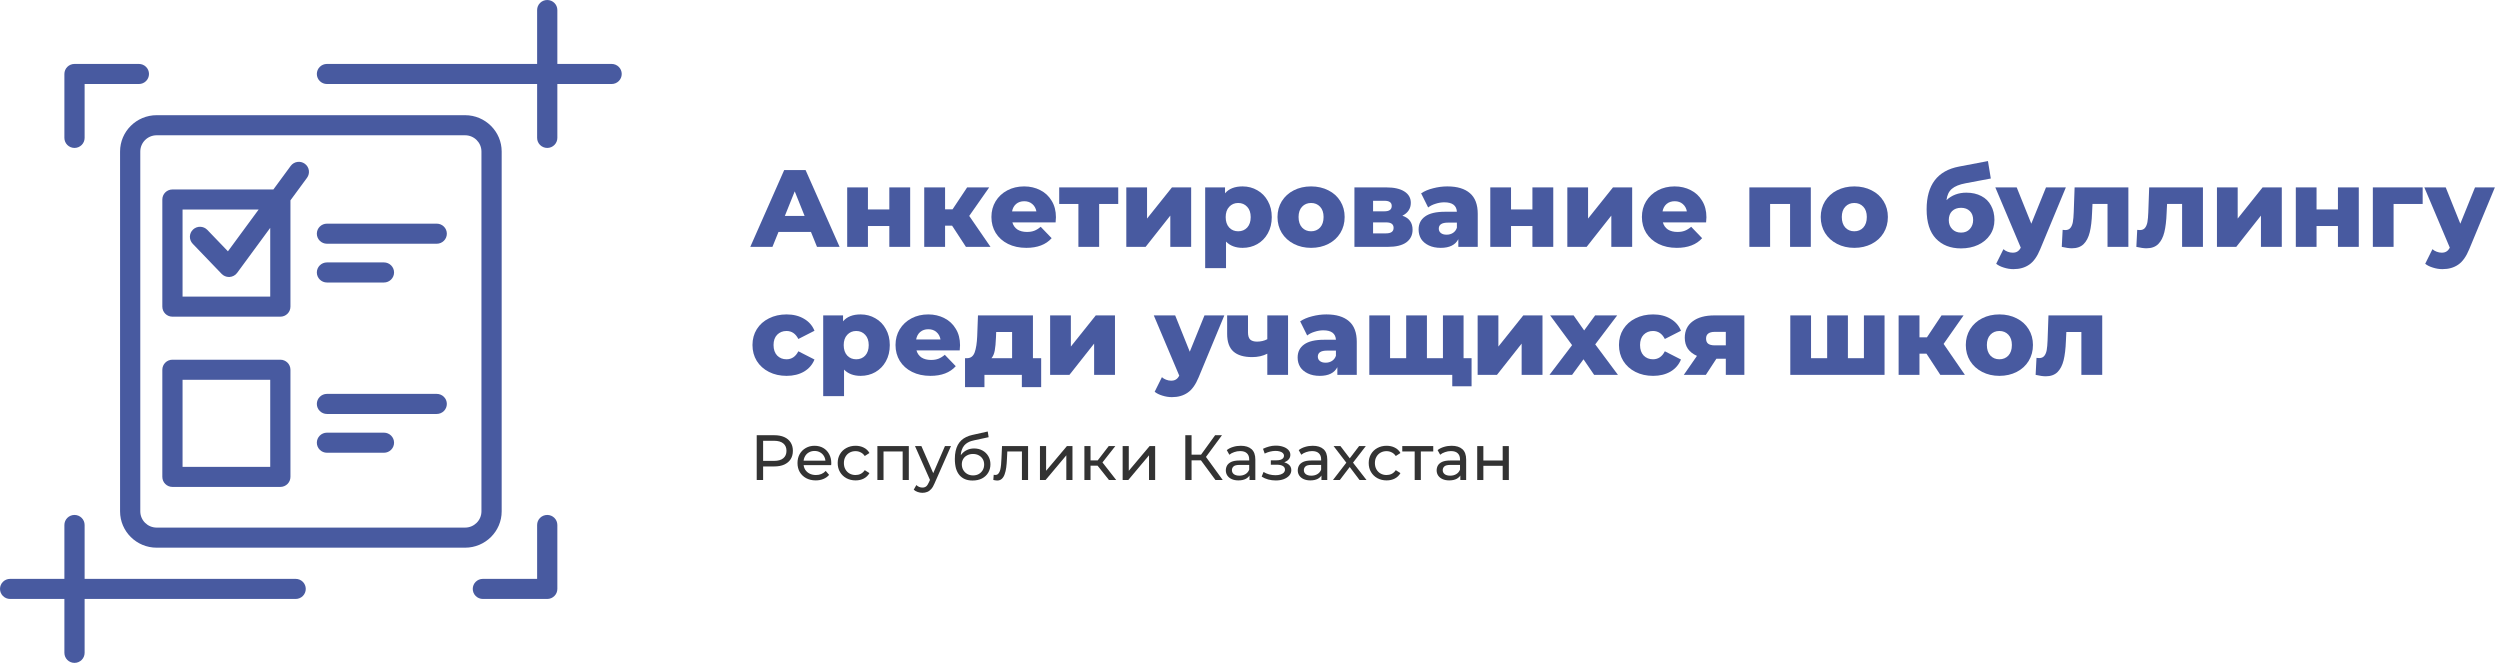 <svg width="396" height="105" viewBox="0 0 396 105" fill="none" xmlns="http://www.w3.org/2000/svg">
<path d="M128.456 36.74H123.312L122.356 39.103H118.846L124.216 26.938H127.605L132.992 39.103H129.412L128.456 36.74ZM127.448 34.203L125.884 30.309L124.32 34.203H127.448Z" fill="#485AA0"/>
<path d="M134.195 29.684H137.48V33.177H140.869V29.684H144.171V39.103H140.869V35.801H137.48V39.103H134.195V29.684Z" fill="#485AA0"/>
<path d="M150.813 35.749H149.7V39.103H146.398V29.684H149.7V33.16H150.882L153.194 29.684H156.687L153.524 34.203L156.895 39.103H153.002L150.813 35.749Z" fill="#485AA0"/>
<path d="M167.26 34.411C167.26 34.434 167.242 34.706 167.208 35.228H160.36C160.499 35.715 160.766 36.091 161.16 36.358C161.565 36.612 162.069 36.74 162.672 36.74C163.124 36.74 163.512 36.676 163.836 36.549C164.172 36.421 164.508 36.213 164.844 35.923L166.582 37.73C165.667 38.75 164.329 39.26 162.567 39.26C161.467 39.26 160.499 39.051 159.665 38.634C158.831 38.217 158.182 37.638 157.719 36.896C157.267 36.155 157.041 35.315 157.041 34.376C157.041 33.449 157.261 32.621 157.701 31.891C158.153 31.149 158.773 30.57 159.561 30.153C160.349 29.736 161.235 29.527 162.22 29.527C163.158 29.527 164.01 29.724 164.775 30.118C165.539 30.501 166.142 31.063 166.582 31.804C167.034 32.534 167.26 33.403 167.26 34.411ZM162.237 31.874C161.727 31.874 161.299 32.019 160.951 32.308C160.615 32.598 160.401 32.992 160.308 33.49H164.166C164.074 32.992 163.854 32.598 163.506 32.308C163.17 32.019 162.747 31.874 162.237 31.874Z" fill="#485AA0"/>
<path d="M177.128 32.308H174.104V39.103H170.819V32.308H167.778V29.684H177.128V32.308Z" fill="#485AA0"/>
<path d="M178.407 29.684H181.692V34.62L185.637 29.684H188.679V39.103H185.377V34.15L181.466 39.103H178.407V29.684Z" fill="#485AA0"/>
<path d="M196.825 29.527C197.683 29.527 198.459 29.73 199.154 30.136C199.861 30.53 200.417 31.097 200.822 31.839C201.24 32.569 201.448 33.42 201.448 34.394C201.448 35.367 201.24 36.224 200.822 36.966C200.417 37.696 199.861 38.263 199.154 38.669C198.459 39.063 197.683 39.26 196.825 39.26C195.724 39.26 194.85 38.93 194.201 38.269V42.475H190.899V29.684H194.044V30.622C194.659 29.892 195.585 29.527 196.825 29.527ZM196.13 36.636C196.709 36.636 197.184 36.439 197.555 36.045C197.926 35.639 198.111 35.089 198.111 34.394C198.111 33.699 197.926 33.154 197.555 32.76C197.184 32.355 196.709 32.152 196.13 32.152C195.551 32.152 195.076 32.355 194.705 32.76C194.334 33.154 194.149 33.699 194.149 34.394C194.149 35.089 194.334 35.639 194.705 36.045C195.076 36.439 195.551 36.636 196.13 36.636Z" fill="#485AA0"/>
<path d="M207.674 39.26C206.666 39.26 205.757 39.051 204.946 38.634C204.134 38.217 203.497 37.638 203.034 36.896C202.582 36.155 202.356 35.315 202.356 34.376C202.356 33.449 202.582 32.615 203.034 31.874C203.497 31.132 204.129 30.559 204.928 30.153C205.739 29.736 206.654 29.527 207.674 29.527C208.694 29.527 209.609 29.736 210.42 30.153C211.231 30.559 211.862 31.132 212.314 31.874C212.766 32.604 212.992 33.438 212.992 34.376C212.992 35.315 212.766 36.155 212.314 36.896C211.862 37.638 211.231 38.217 210.42 38.634C209.609 39.051 208.694 39.26 207.674 39.26ZM207.674 36.636C208.253 36.636 208.728 36.439 209.099 36.045C209.47 35.639 209.655 35.083 209.655 34.376C209.655 33.681 209.47 33.136 209.099 32.743C208.728 32.349 208.253 32.152 207.674 32.152C207.095 32.152 206.62 32.349 206.249 32.743C205.878 33.136 205.693 33.681 205.693 34.376C205.693 35.083 205.878 35.639 206.249 36.045C206.62 36.439 207.095 36.636 207.674 36.636Z" fill="#485AA0"/>
<path d="M222.136 34.168C223.213 34.527 223.752 35.268 223.752 36.392C223.752 37.238 223.422 37.904 222.761 38.391C222.101 38.866 221.128 39.103 219.842 39.103H214.541V29.684H219.598C220.826 29.684 221.776 29.898 222.448 30.327C223.132 30.756 223.474 31.358 223.474 32.134C223.474 32.586 223.358 32.986 223.126 33.334C222.894 33.681 222.564 33.959 222.136 34.168ZM217.495 33.472H219.303C220.067 33.472 220.45 33.189 220.45 32.621C220.45 32.076 220.067 31.804 219.303 31.804H217.495V33.472ZM219.546 36.966C220.345 36.966 220.745 36.676 220.745 36.097C220.745 35.517 220.357 35.228 219.581 35.228H217.495V36.966H219.546Z" fill="#485AA0"/>
<path d="M229.261 29.527C230.825 29.527 232.018 29.887 232.841 30.605C233.663 31.312 234.075 32.401 234.075 33.872V39.103H230.999V37.887C230.524 38.802 229.597 39.26 228.218 39.26C227.488 39.26 226.857 39.132 226.324 38.877C225.791 38.623 225.385 38.281 225.107 37.852C224.841 37.412 224.707 36.914 224.707 36.358C224.707 35.465 225.049 34.776 225.733 34.289C226.416 33.791 227.471 33.542 228.896 33.542H230.773C230.715 32.546 230.049 32.047 228.774 32.047C228.322 32.047 227.865 32.123 227.401 32.273C226.938 32.412 226.544 32.609 226.219 32.864L225.107 30.622C225.628 30.275 226.26 30.008 227.001 29.823C227.754 29.626 228.508 29.527 229.261 29.527ZM229.139 37.174C229.521 37.174 229.857 37.082 230.147 36.896C230.437 36.711 230.645 36.439 230.773 36.079V35.263H229.348C228.386 35.263 227.905 35.581 227.905 36.218C227.905 36.508 228.015 36.74 228.235 36.914C228.455 37.087 228.757 37.174 229.139 37.174Z" fill="#485AA0"/>
<path d="M236.061 29.684H239.346V33.177H242.735V29.684H246.037V39.103H242.735V35.801H239.346V39.103H236.061V29.684Z" fill="#485AA0"/>
<path d="M248.264 29.684H251.549V34.62L255.494 29.684H258.535V39.103H255.233V34.15L251.323 39.103H248.264V29.684Z" fill="#485AA0"/>
<path d="M270.297 34.411C270.297 34.434 270.279 34.706 270.245 35.228H263.397C263.536 35.715 263.803 36.091 264.197 36.358C264.602 36.612 265.106 36.74 265.709 36.74C266.16 36.74 266.549 36.676 266.873 36.549C267.209 36.421 267.545 36.213 267.881 35.923L269.619 37.73C268.704 38.75 267.365 39.26 265.604 39.26C264.504 39.26 263.536 39.051 262.702 38.634C261.868 38.217 261.219 37.638 260.756 36.896C260.304 36.155 260.078 35.315 260.078 34.376C260.078 33.449 260.298 32.621 260.738 31.891C261.19 31.149 261.81 30.57 262.598 30.153C263.386 29.736 264.272 29.527 265.257 29.527C266.195 29.527 267.047 29.724 267.812 30.118C268.576 30.501 269.179 31.063 269.619 31.804C270.071 32.534 270.297 33.403 270.297 34.411ZM265.274 31.874C264.764 31.874 264.336 32.019 263.988 32.308C263.652 32.598 263.438 32.992 263.345 33.49H267.203C267.111 32.992 266.89 32.598 266.543 32.308C266.207 32.019 265.784 31.874 265.274 31.874Z" fill="#485AA0"/>
<path d="M286.832 29.684V39.103H283.547V32.308H280.384V39.103H277.1V29.684H286.832Z" fill="#485AA0"/>
<path d="M293.722 39.26C292.714 39.26 291.805 39.051 290.993 38.634C290.182 38.217 289.545 37.638 289.082 36.896C288.63 36.155 288.404 35.315 288.404 34.376C288.404 33.449 288.63 32.615 289.082 31.874C289.545 31.132 290.177 30.559 290.976 30.153C291.787 29.736 292.702 29.527 293.722 29.527C294.742 29.527 295.657 29.736 296.468 30.153C297.279 30.559 297.91 31.132 298.362 31.874C298.814 32.604 299.04 33.438 299.04 34.376C299.04 35.315 298.814 36.155 298.362 36.896C297.91 37.638 297.279 38.217 296.468 38.634C295.657 39.051 294.742 39.26 293.722 39.26ZM293.722 36.636C294.301 36.636 294.776 36.439 295.147 36.045C295.518 35.639 295.703 35.083 295.703 34.376C295.703 33.681 295.518 33.136 295.147 32.743C294.776 32.349 294.301 32.152 293.722 32.152C293.143 32.152 292.668 32.349 292.297 32.743C291.926 33.136 291.741 33.681 291.741 34.376C291.741 35.083 291.926 35.639 292.297 36.045C292.668 36.439 293.143 36.636 293.722 36.636Z" fill="#485AA0"/>
<path d="M311.468 30.518C312.384 30.518 313.177 30.698 313.849 31.057C314.521 31.404 315.031 31.908 315.379 32.569C315.738 33.218 315.918 33.977 315.918 34.846C315.918 35.738 315.686 36.526 315.222 37.209C314.771 37.881 314.139 38.408 313.328 38.791C312.529 39.161 311.625 39.347 310.617 39.347C308.96 39.347 307.639 38.831 306.654 37.8C305.67 36.769 305.177 35.222 305.177 33.16C305.177 29.29 306.892 27.031 310.321 26.382L314.892 25.513L315.344 28.276L311.382 29.023C310.374 29.209 309.632 29.51 309.157 29.927C308.694 30.333 308.416 30.924 308.323 31.7C309.169 30.912 310.217 30.518 311.468 30.518ZM310.634 36.844C311.225 36.844 311.689 36.653 312.025 36.271C312.372 35.888 312.546 35.413 312.546 34.846C312.546 34.243 312.372 33.774 312.025 33.438C311.677 33.09 311.214 32.916 310.634 32.916C310.043 32.916 309.568 33.09 309.209 33.438C308.862 33.785 308.688 34.26 308.688 34.863C308.688 35.442 308.867 35.917 309.227 36.288C309.586 36.659 310.055 36.844 310.634 36.844Z" fill="#485AA0"/>
<path d="M327.233 29.684L323.166 39.486C322.691 40.644 322.112 41.455 321.428 41.919C320.744 42.394 319.91 42.631 318.925 42.631C318.427 42.631 317.923 42.55 317.413 42.388C316.915 42.237 316.51 42.035 316.197 41.78L317.344 39.468C317.529 39.642 317.749 39.775 318.004 39.868C318.271 39.972 318.537 40.025 318.804 40.025C319.116 40.025 319.371 39.961 319.568 39.833C319.777 39.706 319.951 39.503 320.09 39.225L316.058 29.684H319.447L321.758 35.436L324.087 29.684H327.233Z" fill="#485AA0"/>
<path d="M337.134 29.684V39.103H333.832V32.308H331.451L331.381 33.751C331.335 34.979 331.213 35.992 331.016 36.792C330.819 37.591 330.495 38.217 330.043 38.669C329.591 39.109 328.971 39.329 328.183 39.329C327.778 39.329 327.245 39.254 326.584 39.103L326.723 36.41C326.932 36.433 327.071 36.444 327.141 36.444C327.5 36.444 327.772 36.328 327.957 36.097C328.143 35.865 328.27 35.558 328.34 35.176C328.409 34.782 328.456 34.26 328.479 33.612L328.618 29.684H337.134Z" fill="#485AA0"/>
<path d="M348.946 29.684V39.103H345.644V32.308H343.263L343.194 33.751C343.147 34.979 343.026 35.992 342.829 36.792C342.632 37.591 342.307 38.217 341.855 38.669C341.404 39.109 340.784 39.329 339.996 39.329C339.59 39.329 339.057 39.254 338.397 39.103L338.536 36.41C338.744 36.433 338.884 36.444 338.953 36.444C339.312 36.444 339.585 36.328 339.77 36.097C339.955 35.865 340.083 35.558 340.152 35.176C340.222 34.782 340.268 34.26 340.291 33.612L340.43 29.684H348.946Z" fill="#485AA0"/>
<path d="M351.165 29.684H354.45V34.62L358.395 29.684H361.436V39.103H358.134V34.15L354.224 39.103H351.165V29.684Z" fill="#485AA0"/>
<path d="M363.657 29.684H366.941V33.177H370.33V29.684H373.632V39.103H370.33V35.801H366.941V39.103H363.657V29.684Z" fill="#485AA0"/>
<path d="M383.75 32.308H379.144V39.103H375.859V29.684H383.75V32.308Z" fill="#485AA0"/>
<path d="M395.188 29.684L391.122 39.486C390.647 40.644 390.067 41.455 389.384 41.919C388.7 42.394 387.866 42.631 386.881 42.631C386.383 42.631 385.879 42.55 385.369 42.388C384.871 42.237 384.465 42.035 384.153 41.78L385.3 39.468C385.485 39.642 385.705 39.775 385.96 39.868C386.226 39.972 386.493 40.025 386.759 40.025C387.072 40.025 387.327 39.961 387.524 39.833C387.733 39.706 387.907 39.503 388.046 39.225L384.014 29.684H387.403L389.714 35.436L392.043 29.684H395.188Z" fill="#485AA0"/>
<path d="M124.598 59.536C123.555 59.536 122.623 59.327 121.8 58.91C120.978 58.493 120.335 57.914 119.871 57.172C119.419 56.431 119.193 55.591 119.193 54.652C119.193 53.714 119.419 52.879 119.871 52.15C120.335 51.408 120.978 50.834 121.8 50.429C122.623 50.012 123.555 49.803 124.598 49.803C125.664 49.803 126.585 50.035 127.362 50.498C128.138 50.95 128.688 51.582 129.013 52.393L126.458 53.696C126.029 52.85 125.403 52.428 124.581 52.428C123.99 52.428 123.498 52.624 123.104 53.019C122.721 53.412 122.53 53.957 122.53 54.652C122.53 55.359 122.721 55.915 123.104 56.321C123.498 56.715 123.99 56.911 124.581 56.911C125.403 56.911 126.029 56.489 126.458 55.643L129.013 56.946C128.688 57.757 128.138 58.395 127.362 58.858C126.585 59.31 125.664 59.536 124.598 59.536Z" fill="#485AA0"/>
<path d="M136.32 49.803C137.177 49.803 137.954 50.006 138.649 50.412C139.356 50.806 139.912 51.373 140.317 52.115C140.734 52.845 140.943 53.696 140.943 54.669C140.943 55.643 140.734 56.5 140.317 57.242C139.912 57.972 139.356 58.539 138.649 58.945C137.954 59.339 137.177 59.536 136.32 59.536C135.219 59.536 134.345 59.206 133.696 58.545V62.751H130.394V49.96H133.539V50.898C134.153 50.168 135.08 49.803 136.32 49.803ZM135.625 56.911C136.204 56.911 136.679 56.715 137.05 56.321C137.421 55.915 137.606 55.365 137.606 54.669C137.606 53.974 137.421 53.43 137.05 53.036C136.679 52.63 136.204 52.428 135.625 52.428C135.046 52.428 134.571 52.63 134.2 53.036C133.829 53.43 133.644 53.974 133.644 54.669C133.644 55.365 133.829 55.915 134.2 56.321C134.571 56.715 135.046 56.911 135.625 56.911Z" fill="#485AA0"/>
<path d="M152.07 54.687C152.07 54.71 152.053 54.982 152.018 55.504H145.17C145.309 55.99 145.576 56.367 145.97 56.633C146.375 56.888 146.879 57.016 147.482 57.016C147.934 57.016 148.322 56.952 148.646 56.825C148.982 56.697 149.318 56.489 149.654 56.199L151.392 58.006C150.477 59.026 149.139 59.536 147.378 59.536C146.277 59.536 145.309 59.327 144.475 58.91C143.641 58.493 142.992 57.914 142.529 57.172C142.077 56.431 141.851 55.591 141.851 54.652C141.851 53.725 142.071 52.897 142.511 52.167C142.963 51.425 143.583 50.846 144.371 50.429C145.159 50.012 146.045 49.803 147.03 49.803C147.968 49.803 148.82 50 149.585 50.394C150.349 50.776 150.952 51.339 151.392 52.08C151.844 52.81 152.07 53.679 152.07 54.687ZM147.047 52.15C146.538 52.15 146.109 52.294 145.761 52.584C145.425 52.874 145.211 53.268 145.118 53.766H148.976C148.884 53.268 148.664 52.874 148.316 52.584C147.98 52.294 147.557 52.15 147.047 52.15Z" fill="#485AA0"/>
<path d="M164.921 56.738V61.326H161.862V59.379H155.936V61.326H152.86V56.738H153.208C153.775 56.726 154.169 56.419 154.389 55.816C154.61 55.203 154.743 54.345 154.789 53.244L154.911 49.96H163.618V56.738H164.921ZM157.761 53.488C157.726 54.334 157.662 55.011 157.57 55.521C157.477 56.031 157.303 56.436 157.048 56.738H160.316V52.584H157.796L157.761 53.488Z" fill="#485AA0"/>
<path d="M166.34 49.96H169.625V54.895L173.57 49.96H176.612V59.379H173.309V54.426L169.399 59.379H166.34V49.96Z" fill="#485AA0"/>
<path d="M193.935 49.96L189.868 59.762C189.393 60.92 188.814 61.731 188.13 62.195C187.446 62.67 186.612 62.907 185.627 62.907C185.129 62.907 184.625 62.826 184.115 62.664C183.617 62.513 183.212 62.311 182.899 62.056L184.046 59.744C184.231 59.918 184.451 60.051 184.706 60.144C184.973 60.248 185.239 60.3 185.506 60.3C185.819 60.3 186.073 60.237 186.27 60.109C186.479 59.982 186.653 59.779 186.792 59.501L182.76 49.96H186.149L188.46 55.712L190.789 49.96H193.935Z" fill="#485AA0"/>
<path d="M204.026 49.96V59.379H200.741V56.025C200.046 56.384 199.247 56.564 198.343 56.564C197.022 56.564 196.031 56.268 195.371 55.678C194.711 55.087 194.38 54.154 194.38 52.879V49.96H197.682V52.654C197.682 53.175 197.798 53.551 198.03 53.783C198.273 54.003 198.633 54.113 199.108 54.113C199.71 54.113 200.255 53.986 200.741 53.731V49.96H204.026Z" fill="#485AA0"/>
<path d="M210.099 49.803C211.663 49.803 212.857 50.163 213.679 50.881C214.502 51.588 214.913 52.677 214.913 54.148V59.379H211.837V58.163C211.362 59.078 210.435 59.536 209.057 59.536C208.327 59.536 207.695 59.408 207.162 59.153C206.629 58.898 206.224 58.557 205.946 58.128C205.679 57.688 205.546 57.19 205.546 56.633C205.546 55.741 205.888 55.052 206.571 54.565C207.255 54.067 208.309 53.818 209.734 53.818H211.611C211.553 52.822 210.887 52.323 209.613 52.323C209.161 52.323 208.703 52.399 208.24 52.549C207.776 52.688 207.382 52.885 207.058 53.14L205.946 50.898C206.467 50.551 207.098 50.284 207.84 50.099C208.593 49.902 209.346 49.803 210.099 49.803ZM209.978 57.45C210.36 57.45 210.696 57.358 210.986 57.172C211.275 56.987 211.484 56.715 211.611 56.355V55.538H210.186C209.225 55.538 208.744 55.857 208.744 56.494C208.744 56.784 208.854 57.016 209.074 57.19C209.294 57.363 209.595 57.45 209.978 57.45Z" fill="#485AA0"/>
<path d="M231.829 49.96V59.379H216.9V49.96H220.185V56.738H222.739V49.96H226.024V56.738H228.561V49.96H231.829ZM233.097 56.738V61.187H230.039V59.379H228.492V56.738H233.097Z" fill="#485AA0"/>
<path d="M234.059 49.96H237.343V54.895L241.288 49.96H244.33V59.379H241.028V54.426L237.117 59.379H234.059V49.96Z" fill="#485AA0"/>
<path d="M252.511 59.379L250.825 56.911L249.018 59.379H245.438L249.018 54.669L245.542 49.96H249.261L250.93 52.341L252.667 49.96H256.161L252.685 54.548L256.282 59.379H252.511Z" fill="#485AA0"/>
<path d="M261.851 59.536C260.808 59.536 259.875 59.327 259.053 58.91C258.23 58.493 257.587 57.914 257.124 57.172C256.672 56.431 256.446 55.591 256.446 54.652C256.446 53.714 256.672 52.879 257.124 52.15C257.587 51.408 258.23 50.834 259.053 50.429C259.875 50.012 260.808 49.803 261.851 49.803C262.917 49.803 263.838 50.035 264.614 50.498C265.39 50.95 265.941 51.582 266.265 52.393L263.71 53.696C263.282 52.85 262.656 52.428 261.833 52.428C261.242 52.428 260.75 52.624 260.356 53.019C259.974 53.412 259.783 53.957 259.783 54.652C259.783 55.359 259.974 55.915 260.356 56.321C260.75 56.715 261.242 56.911 261.833 56.911C262.656 56.911 263.282 56.489 263.71 55.643L266.265 56.946C265.941 57.757 265.39 58.395 264.614 58.858C263.838 59.31 262.917 59.536 261.851 59.536Z" fill="#485AA0"/>
<path d="M276.306 49.96V59.379H273.369V56.825H271.874L270.206 59.379H266.713L268.798 56.373C268.172 56.095 267.692 55.718 267.356 55.243C267.031 54.756 266.869 54.177 266.869 53.505C266.869 52.381 267.286 51.512 268.12 50.898C268.954 50.273 270.102 49.96 271.561 49.96H276.306ZM271.631 52.567C270.704 52.567 270.241 52.92 270.241 53.627C270.241 53.998 270.351 54.27 270.571 54.444C270.802 54.617 271.15 54.704 271.614 54.704H273.369V52.567H271.631Z" fill="#485AA0"/>
<path d="M298.512 49.96V59.379H283.583V49.96H286.868V56.738H289.422V49.96H292.707V56.738H295.244V49.96H298.512Z" fill="#485AA0"/>
<path d="M305.156 56.025H304.044V59.379H300.742V49.96H304.044V53.436H305.225L307.537 49.96H311.03L307.867 54.478L311.239 59.379H307.346L305.156 56.025Z" fill="#485AA0"/>
<path d="M316.702 59.536C315.694 59.536 314.785 59.327 313.974 58.91C313.163 58.493 312.525 57.914 312.062 57.172C311.61 56.431 311.384 55.591 311.384 54.652C311.384 53.725 311.61 52.891 312.062 52.15C312.525 51.408 313.157 50.834 313.956 50.429C314.767 50.012 315.683 49.803 316.702 49.803C317.722 49.803 318.637 50.012 319.448 50.429C320.259 50.834 320.891 51.408 321.342 52.15C321.794 52.879 322.02 53.714 322.02 54.652C322.02 55.591 321.794 56.431 321.342 57.172C320.891 57.914 320.259 58.493 319.448 58.91C318.637 59.327 317.722 59.536 316.702 59.536ZM316.702 56.911C317.281 56.911 317.756 56.715 318.127 56.321C318.498 55.915 318.683 55.359 318.683 54.652C318.683 53.957 318.498 53.412 318.127 53.019C317.756 52.624 317.281 52.428 316.702 52.428C316.123 52.428 315.648 52.624 315.277 53.019C314.906 53.412 314.721 53.957 314.721 54.652C314.721 55.359 314.906 55.915 315.277 56.321C315.648 56.715 316.123 56.911 316.702 56.911Z" fill="#485AA0"/>
<path d="M332.992 49.96V59.379H329.69V52.584H327.309L327.24 54.026C327.194 55.255 327.072 56.268 326.875 57.068C326.678 57.867 326.354 58.493 325.902 58.945C325.45 59.385 324.83 59.605 324.042 59.605C323.637 59.605 323.104 59.53 322.443 59.379L322.582 56.685C322.791 56.709 322.93 56.72 322.999 56.72C323.359 56.72 323.631 56.604 323.816 56.373C324.002 56.141 324.129 55.834 324.199 55.452C324.268 55.058 324.314 54.536 324.338 53.887L324.477 49.96H332.992Z" fill="#485AA0"/>
<path d="M119.864 76.034V68.938H122.632C123.254 68.938 123.784 69.036 124.224 69.232C124.663 69.428 125.001 69.712 125.237 70.084C125.474 70.455 125.592 70.898 125.592 71.412C125.592 71.925 125.474 72.368 125.237 72.74C125.001 73.105 124.663 73.388 124.224 73.591C123.784 73.787 123.254 73.885 122.632 73.885H120.422L120.878 73.409V76.034H119.864ZM120.878 73.51L120.422 73.003H122.601C123.25 73.003 123.74 72.865 124.071 72.588C124.409 72.311 124.578 71.918 124.578 71.412C124.578 70.905 124.409 70.513 124.071 70.236C123.74 69.959 123.25 69.82 122.601 69.82H120.422L120.878 69.313V73.51Z" fill="#333333"/>
<path d="M129.213 76.095C128.638 76.095 128.132 75.977 127.692 75.74C127.26 75.504 126.922 75.18 126.678 74.767C126.442 74.355 126.324 73.882 126.324 73.348C126.324 72.814 126.439 72.341 126.668 71.929C126.905 71.516 127.226 71.195 127.631 70.966C128.044 70.729 128.507 70.611 129.02 70.611C129.541 70.611 130 70.726 130.399 70.955C130.798 71.185 131.109 71.51 131.332 71.929C131.562 72.341 131.676 72.824 131.676 73.378C131.676 73.419 131.673 73.466 131.666 73.52C131.666 73.574 131.663 73.625 131.656 73.672H127.084V72.973H131.149L130.754 73.216C130.761 72.871 130.69 72.564 130.541 72.294C130.392 72.023 130.186 71.814 129.923 71.665C129.666 71.51 129.365 71.432 129.02 71.432C128.682 71.432 128.382 71.51 128.118 71.665C127.854 71.814 127.648 72.027 127.5 72.304C127.351 72.574 127.277 72.885 127.277 73.236V73.399C127.277 73.757 127.358 74.078 127.52 74.362C127.689 74.639 127.922 74.855 128.219 75.01C128.517 75.166 128.858 75.244 129.243 75.244C129.561 75.244 129.848 75.19 130.105 75.082C130.369 74.973 130.598 74.811 130.794 74.595L131.332 75.223C131.088 75.507 130.784 75.724 130.419 75.872C130.061 76.021 129.659 76.095 129.213 76.095Z" fill="#333333"/>
<path d="M135.528 76.095C134.981 76.095 134.491 75.977 134.058 75.74C133.632 75.504 133.298 75.18 133.054 74.767C132.811 74.355 132.69 73.882 132.69 73.348C132.69 72.814 132.811 72.341 133.054 71.929C133.298 71.516 133.632 71.195 134.058 70.966C134.491 70.729 134.981 70.611 135.528 70.611C136.015 70.611 136.447 70.709 136.826 70.905C137.211 71.094 137.508 71.378 137.718 71.756L136.978 72.233C136.802 71.969 136.586 71.776 136.329 71.655C136.079 71.526 135.809 71.462 135.518 71.462C135.167 71.462 134.852 71.54 134.575 71.695C134.298 71.851 134.078 72.07 133.916 72.354C133.754 72.632 133.673 72.963 133.673 73.348C133.673 73.733 133.754 74.068 133.916 74.352C134.078 74.635 134.298 74.855 134.575 75.01C134.852 75.166 135.167 75.244 135.518 75.244C135.809 75.244 136.079 75.183 136.329 75.061C136.586 74.933 136.802 74.737 136.978 74.473L137.718 74.94C137.508 75.311 137.211 75.599 136.826 75.801C136.447 75.997 136.015 76.095 135.528 76.095Z" fill="#333333"/>
<path d="M138.978 76.034V70.661H143.956V76.034H142.982V71.27L143.216 71.513H139.718L139.951 71.27V76.034H138.978Z" fill="#333333"/>
<path d="M146.113 78.062C145.856 78.062 145.606 78.018 145.362 77.93C145.119 77.849 144.91 77.728 144.734 77.565L145.15 76.835C145.285 76.964 145.433 77.062 145.596 77.129C145.758 77.197 145.93 77.231 146.113 77.231C146.349 77.231 146.545 77.17 146.701 77.048C146.856 76.927 147.001 76.71 147.137 76.399L147.471 75.659L147.572 75.538L149.681 70.661H150.634L148.029 76.572C147.873 76.95 147.698 77.248 147.502 77.464C147.312 77.68 147.103 77.832 146.873 77.92C146.643 78.015 146.39 78.062 146.113 78.062ZM147.39 76.207L144.937 70.661H145.95L148.039 75.447L147.39 76.207Z" fill="#333333"/>
<path d="M154.045 76.116C153.599 76.116 153.204 76.045 152.859 75.903C152.521 75.761 152.23 75.551 151.987 75.274C151.744 74.99 151.558 74.635 151.429 74.21C151.308 73.777 151.247 73.27 151.247 72.689C151.247 72.229 151.288 71.817 151.369 71.452C151.45 71.087 151.565 70.763 151.713 70.479C151.869 70.195 152.058 69.948 152.281 69.739C152.511 69.529 152.768 69.357 153.052 69.222C153.342 69.08 153.66 68.972 154.005 68.897L156.458 68.35L156.6 69.252L154.339 69.739C154.204 69.766 154.042 69.806 153.852 69.861C153.663 69.915 153.471 69.999 153.275 70.114C153.079 70.222 152.896 70.374 152.727 70.57C152.558 70.766 152.423 71.023 152.322 71.341C152.22 71.651 152.17 72.037 152.17 72.496C152.17 72.625 152.173 72.723 152.18 72.79C152.186 72.858 152.193 72.925 152.2 72.993C152.213 73.061 152.224 73.162 152.23 73.297L151.825 72.882C151.933 72.51 152.105 72.185 152.342 71.908C152.578 71.631 152.862 71.418 153.193 71.27C153.531 71.114 153.9 71.037 154.299 71.037C154.799 71.037 155.241 71.145 155.627 71.361C156.019 71.577 156.326 71.874 156.549 72.253C156.772 72.632 156.884 73.064 156.884 73.551C156.884 74.044 156.765 74.487 156.529 74.879C156.299 75.264 155.971 75.568 155.545 75.791C155.12 76.007 154.62 76.116 154.045 76.116ZM154.136 75.305C154.481 75.305 154.785 75.23 155.049 75.082C155.312 74.926 155.518 74.72 155.667 74.463C155.816 74.2 155.89 73.906 155.89 73.581C155.89 73.257 155.816 72.969 155.667 72.719C155.518 72.469 155.312 72.273 155.049 72.131C154.785 71.983 154.474 71.908 154.116 71.908C153.778 71.908 153.474 71.979 153.204 72.121C152.933 72.256 152.724 72.449 152.575 72.699C152.426 72.942 152.352 73.226 152.352 73.551C152.352 73.875 152.426 74.172 152.575 74.443C152.731 74.706 152.94 74.916 153.204 75.071C153.474 75.227 153.785 75.305 154.136 75.305Z" fill="#333333"/>
<path d="M157.342 76.024L157.403 75.203C157.45 75.21 157.494 75.217 157.535 75.223C157.575 75.23 157.612 75.234 157.646 75.234C157.862 75.234 158.031 75.159 158.153 75.01C158.281 74.862 158.376 74.666 158.437 74.422C158.498 74.172 158.542 73.892 158.569 73.581C158.596 73.27 158.616 72.959 158.629 72.648L158.721 70.661H162.847V76.034H161.874V71.229L162.107 71.513H159.349L159.572 71.219L159.501 72.709C159.481 73.182 159.444 73.625 159.39 74.037C159.336 74.45 159.251 74.811 159.136 75.122C159.028 75.433 158.876 75.676 158.68 75.852C158.491 76.028 158.244 76.116 157.94 76.116C157.852 76.116 157.758 76.105 157.656 76.085C157.562 76.072 157.457 76.051 157.342 76.024Z" fill="#333333"/>
<path d="M164.729 76.034V70.661H165.702V74.575L168.997 70.661H169.879V76.034H168.906V72.121L165.621 76.034H164.729Z" fill="#333333"/>
<path d="M175.661 76.034L173.583 73.419L174.383 72.932L176.806 76.034H175.661ZM171.768 76.034V70.661H172.741V76.034H171.768ZM172.447 73.764V72.932H174.221V73.764H172.447ZM174.465 73.459L173.562 73.338L175.62 70.661H176.664L174.465 73.459Z" fill="#333333"/>
<path d="M177.827 76.034V70.661H178.8V74.575L182.095 70.661H182.977V76.034H182.004V72.121L178.719 76.034H177.827Z" fill="#333333"/>
<path d="M192.526 76.034L189.951 72.537L190.772 72.03L193.681 76.034H192.526ZM187.751 76.034V68.938H188.744V76.034H187.751ZM188.44 72.912V72.02H190.741V72.912H188.44ZM190.863 72.598L189.93 72.456L192.475 68.938H193.56L190.863 72.598Z" fill="#333333"/>
<path d="M197.923 76.034V74.899L197.872 74.686V72.75C197.872 72.338 197.75 72.02 197.507 71.797C197.27 71.567 196.912 71.452 196.432 71.452C196.115 71.452 195.804 71.506 195.5 71.614C195.195 71.716 194.939 71.854 194.729 72.03L194.324 71.3C194.601 71.077 194.932 70.908 195.317 70.793C195.709 70.671 196.118 70.611 196.544 70.611C197.28 70.611 197.848 70.79 198.247 71.148C198.646 71.506 198.845 72.054 198.845 72.79V76.034H197.923ZM196.159 76.095C195.76 76.095 195.408 76.028 195.104 75.892C194.807 75.757 194.577 75.572 194.415 75.335C194.253 75.092 194.171 74.818 194.171 74.514C194.171 74.223 194.239 73.96 194.374 73.723C194.516 73.487 194.743 73.297 195.053 73.155C195.371 73.013 195.797 72.942 196.331 72.942H198.034V73.642H196.371C195.885 73.642 195.557 73.723 195.388 73.885C195.219 74.047 195.135 74.243 195.135 74.473C195.135 74.737 195.239 74.95 195.449 75.112C195.658 75.267 195.949 75.345 196.321 75.345C196.686 75.345 197.003 75.264 197.274 75.102C197.551 74.94 197.75 74.703 197.872 74.392L198.064 75.061C197.936 75.379 197.71 75.632 197.385 75.822C197.061 76.004 196.652 76.095 196.159 76.095Z" fill="#333333"/>
<path d="M202.08 76.105C201.674 76.105 201.276 76.055 200.884 75.953C200.498 75.845 200.154 75.693 199.85 75.497L200.144 74.757C200.4 74.919 200.694 75.048 201.026 75.142C201.357 75.23 201.691 75.274 202.029 75.274C202.34 75.274 202.607 75.237 202.83 75.163C203.06 75.088 203.236 74.987 203.357 74.859C203.479 74.723 203.54 74.568 203.54 74.392C203.54 74.142 203.428 73.949 203.205 73.814C202.982 73.679 202.671 73.612 202.272 73.612H201.299V72.912H202.212C202.448 72.912 202.654 72.885 202.83 72.831C203.006 72.777 203.141 72.696 203.236 72.588C203.337 72.473 203.388 72.341 203.388 72.192C203.388 72.03 203.33 71.891 203.215 71.776C203.1 71.662 202.938 71.574 202.729 71.513C202.526 71.452 202.286 71.422 202.009 71.422C201.739 71.428 201.461 71.466 201.178 71.533C200.9 71.601 200.617 71.706 200.326 71.847L200.062 71.087C200.387 70.932 200.704 70.813 201.015 70.732C201.333 70.644 201.647 70.597 201.958 70.59C202.425 70.577 202.84 70.631 203.205 70.753C203.57 70.868 203.857 71.037 204.067 71.26C204.283 71.483 204.391 71.746 204.391 72.05C204.391 72.307 204.31 72.537 204.148 72.74C203.986 72.936 203.77 73.091 203.499 73.206C203.229 73.321 202.918 73.378 202.566 73.378L202.607 73.145C203.209 73.145 203.682 73.263 204.026 73.5C204.371 73.737 204.543 74.058 204.543 74.463C204.543 74.787 204.435 75.075 204.219 75.325C204.003 75.568 203.709 75.761 203.337 75.903C202.972 76.038 202.553 76.105 202.08 76.105Z" fill="#333333"/>
<path d="M209.318 76.034V74.899L209.267 74.686V72.75C209.267 72.338 209.145 72.02 208.902 71.797C208.666 71.567 208.307 71.452 207.828 71.452C207.51 71.452 207.199 71.506 206.895 71.614C206.591 71.716 206.334 71.854 206.124 72.03L205.719 71.3C205.996 71.077 206.327 70.908 206.712 70.793C207.104 70.671 207.513 70.611 207.939 70.611C208.676 70.611 209.243 70.79 209.642 71.148C210.041 71.506 210.24 72.054 210.24 72.79V76.034H209.318ZM207.554 76.095C207.155 76.095 206.804 76.028 206.499 75.892C206.202 75.757 205.972 75.572 205.81 75.335C205.648 75.092 205.567 74.818 205.567 74.514C205.567 74.223 205.634 73.96 205.77 73.723C205.911 73.487 206.138 73.297 206.449 73.155C206.766 73.013 207.192 72.942 207.726 72.942H209.429V73.642H207.767C207.28 73.642 206.952 73.723 206.783 73.885C206.614 74.047 206.53 74.243 206.53 74.473C206.53 74.737 206.635 74.95 206.844 75.112C207.054 75.267 207.344 75.345 207.716 75.345C208.081 75.345 208.399 75.264 208.669 75.102C208.946 74.94 209.145 74.703 209.267 74.392L209.46 75.061C209.331 75.379 209.105 75.632 208.78 75.822C208.456 76.004 208.047 76.095 207.554 76.095Z" fill="#333333"/>
<path d="M211.141 76.034L213.453 73.034L213.443 73.53L211.243 70.661H212.327L214.01 72.871H213.595L215.278 70.661H216.342L214.112 73.551L214.122 73.034L216.454 76.034H215.349L213.574 73.683L213.97 73.743L212.226 76.034H211.141Z" fill="#333333"/>
<path d="M219.641 76.095C219.094 76.095 218.604 75.977 218.171 75.74C217.745 75.504 217.411 75.18 217.168 74.767C216.924 74.355 216.803 73.882 216.803 73.348C216.803 72.814 216.924 72.341 217.168 71.929C217.411 71.516 217.745 71.195 218.171 70.966C218.604 70.729 219.094 70.611 219.641 70.611C220.128 70.611 220.56 70.709 220.939 70.905C221.324 71.094 221.622 71.378 221.831 71.756L221.091 72.233C220.915 71.969 220.699 71.776 220.442 71.655C220.192 71.526 219.922 71.462 219.631 71.462C219.28 71.462 218.965 71.54 218.688 71.695C218.411 71.851 218.192 72.07 218.029 72.354C217.867 72.632 217.786 72.963 217.786 73.348C217.786 73.733 217.867 74.068 218.029 74.352C218.192 74.635 218.411 74.855 218.688 75.01C218.965 75.166 219.28 75.244 219.631 75.244C219.922 75.244 220.192 75.183 220.442 75.061C220.699 74.933 220.915 74.737 221.091 74.473L221.831 74.94C221.622 75.311 221.324 75.599 220.939 75.801C220.56 75.997 220.128 76.095 219.641 76.095Z" fill="#333333"/>
<path d="M224.086 76.034V71.26L224.33 71.513H222.12V70.661H227.026V71.513H224.826L225.06 71.26V76.034H224.086Z" fill="#333333"/>
<path d="M231.316 76.034V74.899L231.266 74.686V72.75C231.266 72.338 231.144 72.02 230.901 71.797C230.664 71.567 230.306 71.452 229.826 71.452C229.508 71.452 229.197 71.506 228.893 71.614C228.589 71.716 228.332 71.854 228.123 72.03L227.717 71.3C227.994 71.077 228.326 70.908 228.711 70.793C229.103 70.671 229.512 70.611 229.938 70.611C230.674 70.611 231.242 70.79 231.641 71.148C232.039 71.506 232.239 72.054 232.239 72.79V76.034H231.316ZM229.552 76.095C229.154 76.095 228.802 76.028 228.498 75.892C228.201 75.757 227.971 75.572 227.809 75.335C227.646 75.092 227.565 74.818 227.565 74.514C227.565 74.223 227.633 73.96 227.768 73.723C227.91 73.487 228.136 73.297 228.447 73.155C228.765 73.013 229.191 72.942 229.725 72.942H231.428V73.642H229.765C229.279 73.642 228.951 73.723 228.782 73.885C228.613 74.047 228.528 74.243 228.528 74.473C228.528 74.737 228.633 74.95 228.843 75.112C229.052 75.267 229.343 75.345 229.715 75.345C230.079 75.345 230.397 75.264 230.667 75.102C230.945 74.94 231.144 74.703 231.266 74.392L231.458 75.061C231.33 75.379 231.103 75.632 230.779 75.822C230.455 76.004 230.046 76.095 229.552 76.095Z" fill="#333333"/>
<path d="M233.991 76.034V70.661H234.965V72.942H238.026V70.661H239V76.034H238.026V73.784H234.965V76.034H233.991Z" fill="#333333"/>
<path fill-rule="evenodd" clip-rule="evenodd" d="M48.433 93.284C48.433 94.162 47.718 94.875 46.832 94.875H13.404V103.409C13.404 104.287 12.686 105 11.802 105C10.915 105 10.199 104.287 10.199 103.409V94.875H1.602C0.718 94.875 0 94.162 0 93.284C0 92.403 0.718 91.693 1.602 91.693H10.199V83.158C10.199 82.279 10.917 81.566 11.802 81.566C12.686 81.566 13.404 82.279 13.404 83.158V91.693H46.832C47.718 91.693 48.433 92.404 48.433 93.284ZM88.284 83.158V93.284C88.284 94.162 87.567 94.875 86.683 94.875H76.485C75.599 94.875 74.884 94.162 74.884 93.284C74.884 92.404 75.599 91.693 76.485 91.693H85.08V83.158C85.08 82.28 85.797 81.567 86.683 81.567C87.567 81.566 88.284 82.279 88.284 83.158ZM98.483 11.717C98.483 12.596 97.765 13.308 96.88 13.308H88.284V21.842C88.284 22.72 87.567 23.433 86.683 23.433C85.797 23.433 85.08 22.72 85.08 21.842V13.308H51.79C50.906 13.308 50.187 12.596 50.187 11.718C50.187 10.837 50.906 10.127 51.79 10.127H85.08V1.591C85.08 0.712 85.797 0 86.683 0C87.568 0 88.284 0.713 88.284 1.591V10.127H96.88C97.765 10.127 98.483 10.837 98.483 11.717ZM10.199 21.842V11.717C10.199 10.837 10.917 10.127 11.802 10.127H21.998C22.885 10.127 23.601 10.837 23.601 11.717C23.601 12.596 22.885 13.308 21.998 13.308H13.404V21.842C13.404 22.72 12.686 23.433 11.802 23.433C10.917 23.433 10.199 22.72 10.199 21.842ZM62.42 70.125C62.42 71.003 61.702 71.716 60.818 71.716H51.79C50.906 71.716 50.187 71.003 50.187 70.125C50.187 69.246 50.906 68.534 51.79 68.534H60.818C61.702 68.534 62.42 69.246 62.42 70.125ZM70.78 63.982C70.78 64.86 70.064 65.573 69.177 65.573H51.79C50.905 65.573 50.187 64.86 50.187 63.982C50.187 63.104 50.905 62.391 51.79 62.391H69.177C70.064 62.391 70.78 63.104 70.78 63.982ZM50.187 43.158C50.187 42.28 50.906 41.567 51.79 41.567H60.818C61.702 41.567 62.42 42.28 62.42 43.158C62.42 44.036 61.702 44.749 60.818 44.749H51.79C50.906 44.749 50.187 44.036 50.187 43.158ZM70.78 37.017C70.78 37.896 70.064 38.608 69.177 38.608H51.79C50.905 38.608 50.187 37.895 50.187 37.017C50.187 36.137 50.905 35.427 51.79 35.427H69.177C70.064 35.426 70.78 36.137 70.78 37.017ZM42.803 46.98H28.917V33.193H40.967L36.104 39.809L32.842 36.415C32.23 35.778 31.216 35.755 30.574 36.362C29.936 36.968 29.913 37.976 30.523 38.61L35.11 43.383C35.414 43.697 35.832 43.875 36.267 43.875C36.303 43.875 36.338 43.873 36.375 43.871C36.846 43.841 37.283 43.601 37.563 43.222L42.803 36.092V46.98ZM48.282 25.938C47.569 25.421 46.566 25.575 46.043 26.286L43.304 30.011H27.314C26.429 30.011 25.713 30.724 25.713 31.601V48.571C25.713 49.452 26.429 50.162 27.314 50.162H44.404C45.29 50.162 46.007 49.452 46.007 48.571V31.733L48.633 28.161C49.154 27.45 48.999 26.455 48.282 25.938ZM42.803 73.947H28.917V60.159H42.803V73.947ZM44.404 56.977H27.314C26.429 56.977 25.713 57.691 25.713 58.568V75.538C25.713 76.416 26.429 77.129 27.314 77.129H44.404C45.29 77.129 46.007 76.416 46.007 75.538V58.568C46.007 57.691 45.29 56.977 44.404 56.977ZM76.261 80.996V24.004C76.261 22.584 75.099 21.428 73.67 21.428H24.813C23.385 21.428 22.222 22.584 22.222 24.004V80.996C22.222 82.415 23.385 83.571 24.813 83.571H73.67C75.1 83.571 76.261 82.415 76.261 80.996ZM79.466 80.996V24.004C79.466 20.83 76.865 18.246 73.67 18.246H24.813C21.617 18.246 19.018 20.83 19.018 24.004V80.996C19.018 84.172 21.617 86.753 24.813 86.753H73.67C76.865 86.753 79.466 84.171 79.466 80.996Z" fill="#485AA0"/>
</svg>
